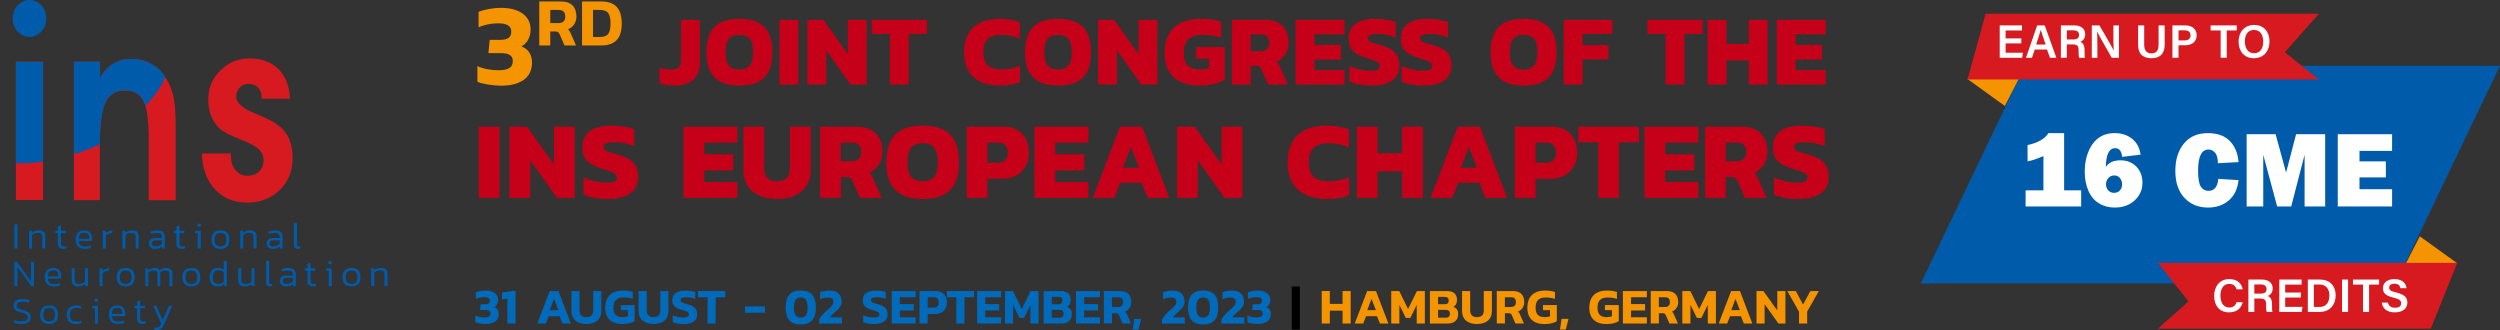 <?xml version="1.0" encoding="UTF-8"?>
<svg xmlns="http://www.w3.org/2000/svg" xmlns:xlink="http://www.w3.org/1999/xlink" id="a" width="639.772" height="84.5" viewBox="0 0 639.772 84.5">
  <rect x="0" y="0" width="639.772" height="84.5" fill="#333333" stroke="none"/>
  <defs>
    <style>.cls-1{fill:#fff;}.cls-2{fill:#d71920;}.cls-3{fill:#f49400;}.cls-4{fill:#c60018;}.cls-5{fill:#006abb;}.cls-6,.cls-7,.cls-8{fill:none;}.cls-7{clip-path:url(#clippath);}.cls-8{clip-path:url(#clippath-1);}.cls-9{fill:#005baa;}</style>
    <clipPath id="clippath">
      <rect class="cls-6" width="118.58" height="83.55"></rect>
    </clipPath>
    <clipPath id="clippath-1">
      <rect class="cls-6" width="118.58" height="83.55"></rect>
    </clipPath>
  </defs>
  <g class="cls-7">
    <path class="cls-9" d="m7.55,9.46c2.38,0,4.31-2.12,4.31-4.73S9.93,0,7.55,0,3.24,2.12,3.24,4.73s1.93,4.73,4.31,4.73"></path>
  </g>
  <rect class="cls-2" x="4.07" y="15.81" width="6.95" height="35.37"></rect>
  <g class="cls-8">
    <path class="cls-2" d="m18.92,15.8v35.42h6.64v-15.16c0-4.74.5-8.08,1.5-10.01,1-1.93,2.63-2.9,4.9-2.9s3.8.87,4.72,2.61c.92,1.74,1.38,5,1.38,9.79v15.68h6.9v-18.74c0-3.13-.15-5.52-.45-7.16s-.81-3.12-1.53-4.43c-1.05-1.93-2.37-3.38-3.95-4.35-1.58-.97-3.42-1.45-5.53-1.45-1.68,0-3.16.39-4.44,1.16s-2.43,1.96-3.45,3.57v-4.02h-6.69v-.01Z"></path>
    <path class="cls-9" d="m11.02,41.35V15.81h-6.95v25.93c3.74.21,6.95-.39,6.95-.39"></path>
    <path class="cls-9" d="m18.92,15.8v23.61c3-.72,6.64-2.5,6.64-2.5,0-4.74.5-8.94,1.49-10.88,1-1.93,2.63-2.9,4.9-2.9s3.8.87,4.72,2.61c.22.34.55,1.38.55,1.38,0,0,4.19-4.4,5.03-7.46-1.16-1.69-1.64-2.17-3.22-3.14-1.58-.97-3.42-1.45-5.53-1.45-1.68,0-3.16.39-4.44,1.16s-2.43,1.96-3.45,3.57v-4.02h-6.69v.02Z"></path>
    <path class="cls-2" d="m51.64,39.29c.15,3.87,1.27,6.93,3.38,9.18,2.1,2.25,4.85,3.38,8.22,3.38s6.14-1.07,8.34-3.22,3.3-4.85,3.3-8.1c0-2.55-.51-4.61-1.51-6.17-1.01-1.56-2.7-2.9-5.08-4-.79-.38-1.83-.84-3.12-1.37-3.14-1.3-4.72-2.71-4.72-4.24,0-.94.3-1.72.89-2.34.59-.63,1.35-.94,2.26-.94,1.04,0,1.86.32,2.47.97s.91,1.52.91,2.63v.19h7.24c-.15-3.25-1.14-5.78-2.96-7.59s-4.29-2.71-7.39-2.71c-2.93,0-5.43,1.02-7.49,3.08-2.06,2.05-3.09,4.54-3.09,7.48,0,1.51.24,2.88.73,4.11.49,1.23,1.2,2.31,2.14,3.22.87.81,2.49,1.68,4.84,2.61.68.28,1.2.49,1.56.64,1.98.85,3.28,1.63,3.92,2.33.64.7.96,1.6.96,2.71s-.38,2.05-1.15,2.77c-.76.72-1.75,1.08-2.96,1.08s-2.22-.48-3.03-1.43c-.81-.96-1.21-2.18-1.21-3.67v-.61h-7.43l-.02.01Z"></path>
  </g>
  <path class="cls-9" d="m3.68,57.41h.79v6.19h-.79v-6.19Z"></path>
  <path class="cls-9" d="m10.81,63.6v-2.95c0-.8-.26-1.07-1.16-1.07-.57,0-1.09.22-1.44.58v3.44h-.79v-4.56h.71l.05.52c.43-.36,1.01-.62,1.77-.62,1.15,0,1.65.52,1.65,1.67v2.98h-.79v.01Z"></path>
  <path class="cls-9" d="m14.81,59.04v-1.12l.79-.24v1.37h1.26l-.05.62h-1.21v2.62c0,.56.22.77.84.77.17,0,.34-.03.55-.1v.6c-.23.09-.5.13-.82.13-.89,0-1.36-.51-1.36-1.36v-2.66h-.69v-.62h.69v-.01Z"></path>
  <path class="cls-9" d="m21.95,63.06c.44,0,.91-.09,1.29-.24v.62c-.39.17-.9.26-1.44.26-1.62,0-2.43-.76-2.43-2.39,0-1.46.67-2.35,2.18-2.35,1.35,0,1.98.81,1.98,1.88v.86h-3.37c.08,1.04.55,1.38,1.8,1.38l-.01-.02Zm-1.8-1.94h2.67v-.38c0-.74-.37-1.16-1.26-1.16-1.09,0-1.41.51-1.41,1.54Z"></path>
  <path class="cls-9" d="m27.06,59.62c.45-.3,1.1-.56,1.69-.67v.62c-.55.12-1.29.38-1.67.64v3.39h-.79v-4.56h.71s.06.58.06.58Z"></path>
  <path class="cls-9" d="m34.72,63.6v-2.95c0-.8-.26-1.07-1.16-1.07-.57,0-1.09.22-1.44.58v3.44h-.79v-4.56h.71l.05.52c.43-.36,1.01-.62,1.77-.62,1.15,0,1.65.52,1.65,1.67v2.98h-.79v.01Z"></path>
  <path class="cls-9" d="m41.45,63.08c-.39.41-.93.62-1.77.62s-1.61-.45-1.61-1.37c0-.84.52-1.42,1.76-1.42h1.59v-.28c0-.74-.23-1.01-1.3-1.01-.55,0-1.08.1-1.52.25v-.65c.4-.15.98-.26,1.62-.26,1.29,0,1.94.49,1.94,1.67v2.98h-.66l-.06-.52.01-.01Zm-1.6-1.58c-.72,0-1,.27-1,.82s.39.73,1.03.73,1.18-.25,1.54-.66v-.88h-1.57v-.01Z"></path>
  <path class="cls-9" d="m45.14,59.04v-1.12l.79-.24v1.37h1.26l-.05.62h-1.21v2.62c0,.56.22.77.84.77.17,0,.34-.03.55-.1v.6c-.23.09-.5.13-.82.13-.89,0-1.36-.51-1.36-1.36v-2.66h-.69v-.62h.69v-.01Z"></path>
  <path class="cls-9" d="m51.38,63.6h-.79v-3.93h-.7l.08-.62h1.41v4.56-.01Zm-.87-5.62v-.72h.87v.72h-.87Z"></path>
  <path class="cls-9" d="m58.7,61.32c0,1.54-.68,2.37-2.28,2.37s-2.28-.84-2.28-2.37.7-2.37,2.28-2.37,2.28.85,2.28,2.37Zm-.79,0c0-1.17-.41-1.7-1.49-1.7s-1.49.53-1.49,1.7.4,1.7,1.49,1.7,1.49-.52,1.49-1.7Z"></path>
  <path class="cls-9" d="m64.86,63.6v-2.95c0-.8-.26-1.07-1.16-1.07-.57,0-1.09.22-1.44.58v3.44h-.79v-4.56h.71l.05.52c.43-.36,1.01-.62,1.77-.62,1.15,0,1.65.52,1.65,1.67v2.98h-.79v.01Z"></path>
  <path class="cls-9" d="m71.6,63.08c-.39.41-.93.62-1.77.62s-1.61-.45-1.61-1.37c0-.84.52-1.42,1.76-1.42h1.59v-.28c0-.74-.23-1.01-1.3-1.01-.55,0-1.08.1-1.52.25v-.65c.4-.15.98-.26,1.62-.26,1.29,0,1.94.49,1.94,1.67v2.98h-.66l-.06-.52.01-.01Zm-1.6-1.58c-.72,0-1,.27-1,.82s.39.73,1.03.73,1.18-.25,1.54-.66v-.88h-1.57v-.01Z"></path>
  <path class="cls-9" d="m76.01,57.12v5.41c0,.38.12.5.39.5.14,0,.29-.02.43-.06v.62c-.2.08-.4.1-.62.1-.62,0-.99-.29-.99-1.08v-5.5h.79v.01Z"></path>
  <path class="cls-9" d="m4.46,73.21h-.79v-6.19h.71l3.53,4.98v-4.98h.79v6.19h-.72l-3.52-4.97s0,4.97,0,4.97Z"></path>
  <path class="cls-9" d="m14.05,72.67c.44,0,.91-.09,1.29-.24v.62c-.39.17-.9.26-1.44.26-1.62,0-2.43-.76-2.43-2.39,0-1.46.67-2.35,2.18-2.35,1.35,0,1.98.81,1.98,1.88v.86h-3.37c.08,1.04.55,1.38,1.8,1.38l-.01-.02Zm-1.8-1.94h2.67v-.38c0-.74-.37-1.16-1.26-1.16-1.09,0-1.41.51-1.41,1.54Z"></path>
  <path class="cls-9" d="m19.13,68.65v2.91c0,.76.37,1.11,1.16,1.11.57,0,1.09-.22,1.44-.58v-3.44h.79v4.56h-.71l-.05-.52c-.43.36-1.06.62-1.77.62-1.09,0-1.65-.62-1.65-1.77v-2.88h.79v-.01Z"></path>
  <path class="cls-9" d="m26.25,69.23c.45-.3,1.1-.56,1.69-.67v.62c-.55.12-1.29.38-1.67.64v3.39h-.79v-4.56h.71s.06.58.06.58Z"></path>
  <path class="cls-9" d="m34.44,70.93c0,1.54-.68,2.37-2.28,2.37s-2.28-.84-2.28-2.37.7-2.37,2.28-2.37,2.28.85,2.28,2.37Zm-.79,0c0-1.17-.41-1.7-1.49-1.7s-1.49.53-1.49,1.7.4,1.7,1.49,1.7,1.49-.52,1.49-1.7Z"></path>
  <path class="cls-9" d="m43.35,73.21v-2.95c0-.81-.33-1.07-1.08-1.07-.5,0-.98.16-1.3.51.04.16.06.37.06.56v2.95h-.74v-2.93c0-.77-.2-1.09-.95-1.09-.51,0-1,.25-1.36.59v3.43h-.78v-4.56h.71l.05.52c.48-.38,1.03-.62,1.65-.62.68,0,1.03.23,1.21.62.43-.36.97-.62,1.76-.62,1.04,0,1.54.52,1.54,1.62v3.03h-.78l.01.01Z"></path>
  <path class="cls-9" d="m51.25,70.93c0,1.54-.68,2.37-2.28,2.37s-2.28-.84-2.28-2.37.7-2.37,2.28-2.37,2.28.85,2.28,2.37Zm-.79,0c0-1.17-.41-1.7-1.49-1.7s-1.49.53-1.49,1.7.4,1.7,1.49,1.7,1.49-.52,1.49-1.7Z"></path>
  <path class="cls-9" d="m55.78,68.55c.59,0,1.05.13,1.48.43v-2.26h.79v6.48h-.67l-.06-.48c-.42.39-.9.58-1.59.58-1.28,0-2.06-.65-2.06-2.31s.82-2.44,2.11-2.44Zm-1.32,2.44c0,1.19.4,1.67,1.47,1.67.53,0,.98-.17,1.33-.55v-2.48c-.32-.28-.76-.45-1.31-.45-1.02,0-1.49.57-1.49,1.81Z"></path>
  <path class="cls-9" d="m61.75,68.65v2.91c0,.76.37,1.11,1.16,1.11.57,0,1.09-.22,1.44-.58v-3.44h.79v4.56h-.71l-.05-.52c-.43.36-1.06.62-1.77.62-1.09,0-1.65-.62-1.65-1.77v-2.88h.79v-.01Z"></path>
  <path class="cls-9" d="m68.88,66.73v5.41c0,.38.12.5.39.5.14,0,.29-.02.43-.06v.62c-.2.08-.4.1-.62.1-.62,0-.99-.29-.99-1.08v-5.5h.79v.01Z"></path>
  <path class="cls-9" d="m74.98,72.69c-.39.41-.93.62-1.77.62s-1.61-.45-1.61-1.37c0-.84.52-1.42,1.76-1.42h1.59v-.28c0-.74-.23-1.01-1.3-1.01-.55,0-1.08.1-1.52.25v-.65c.4-.15.98-.26,1.62-.26,1.29,0,1.94.49,1.94,1.67v2.98h-.66l-.06-.52.01-.01Zm-1.6-1.58c-.72,0-1,.27-1,.82s.39.73,1.03.73,1.18-.25,1.54-.66v-.88h-1.57v-.01Z"></path>
  <path class="cls-9" d="m78.68,68.65v-1.12l.79-.24v1.37h1.26l-.05.62h-1.21v2.62c0,.56.22.77.84.77.17,0,.34-.03.55-.1v.6c-.23.09-.5.13-.82.13-.89,0-1.36-.51-1.36-1.36v-2.66h-.69v-.62h.69v-.01Z"></path>
  <path class="cls-9" d="m84.91,73.21h-.79v-3.93h-.7l.08-.62h1.41v4.56-.01Zm-.87-5.62v-.72h.87v.72h-.87Z"></path>
  <path class="cls-9" d="m92.24,70.93c0,1.54-.68,2.37-2.28,2.37s-2.28-.84-2.28-2.37.7-2.37,2.28-2.37,2.28.85,2.28,2.37Zm-.79,0c0-1.17-.41-1.7-1.49-1.7s-1.49.53-1.49,1.7.4,1.7,1.49,1.7,1.49-.52,1.49-1.7Z"></path>
  <path class="cls-9" d="m98.39,73.21v-2.95c0-.8-.26-1.07-1.16-1.07-.57,0-1.09.22-1.44.58v3.44h-.79v-4.56h.71l.05.52c.43-.36,1.01-.62,1.77-.62,1.15,0,1.65.52,1.65,1.67v2.98h-.79v.01Z"></path>
  <path class="cls-9" d="m5.49,82.91c-.77,0-1.39-.1-1.86-.29v-.7c.54.2,1.15.32,1.8.32,1.1,0,1.65-.25,1.65-1.04,0-.72-.46-.94-1.75-1.25-1.36-.34-1.85-.82-1.85-1.72,0-1.05.75-1.7,2.3-1.7.71,0,1.37.12,1.71.24v.69c-.46-.16-1.01-.26-1.59-.26-1.05,0-1.63.28-1.63,1.03,0,.63.38.84,1.64,1.14,1.51.37,1.95.94,1.95,1.83,0,1.1-.8,1.71-2.37,1.71Z"></path>
  <path class="cls-9" d="m14.85,80.53c0,1.54-.68,2.37-2.28,2.37s-2.28-.84-2.28-2.37.7-2.37,2.28-2.37,2.28.85,2.28,2.37Zm-.79,0c0-1.17-.41-1.7-1.49-1.7s-1.49.53-1.49,1.7.4,1.7,1.49,1.7,1.49-.52,1.49-1.7Z"></path>
  <path class="cls-9" d="m19.43,82.91c-1.59,0-2.35-.86-2.35-2.37,0-1.6.94-2.37,2.41-2.37.61,0,.95.09,1.33.26v.62c-.34-.16-.72-.25-1.18-.25-1.13,0-1.77.49-1.77,1.74s.49,1.74,1.74,1.74c.42,0,.86-.09,1.22-.25v.63c-.39.16-.85.25-1.4.25Z"></path>
  <path class="cls-9" d="m25.09,82.81h-.79v-3.93h-.7l.08-.62h1.41v4.56-.01Zm-.87-5.62v-.72h.87v.72h-.87Z"></path>
  <path class="cls-9" d="m30.44,82.27c.44,0,.91-.09,1.29-.24v.62c-.39.17-.9.26-1.44.26-1.62,0-2.43-.76-2.43-2.39,0-1.46.67-2.35,2.18-2.35,1.35,0,1.98.81,1.98,1.88v.86h-3.37c.08,1.04.55,1.38,1.8,1.38l-.01-.02Zm-1.8-1.94h2.67v-.38c0-.74-.37-1.16-1.26-1.16-1.09,0-1.41.51-1.41,1.54Z"></path>
  <path class="cls-9" d="m35.09,78.26v-1.12l.79-.24v1.37h1.26l-.05.62h-1.21v2.62c0,.56.22.77.84.77.17,0,.34-.03.55-.1v.6c-.23.09-.5.13-.82.13-.89,0-1.36-.51-1.36-1.36v-2.66h-.69v-.62h.69v-.01Z"></path>
  <path class="cls-9" d="m40.03,78.26l1.59,3.67,1.63-3.67h.81l-1.91,4.35c-.48,1.11-.91,1.89-1.88,1.89-.31,0-.56-.04-.79-.12v-.63c.21.08.39.1.59.1.64,0,.82-.33,1.16-1.08l-2.01-4.51h.82-.01Z"></path>
  <path class="cls-5" d="m121.64,82.5v-1.73c.71.32,1.56.45,2.27.45,1.08,0,1.63-.25,1.63-1.02,0-.61-.46-.87-1.33-.87h-1.36l.14-1.46h1.12c.88,0,1.25-.27,1.25-.9s-.45-.92-1.5-.92c-.75,0-1.55.18-2.1.44v-1.7c.59-.25,1.57-.44,2.49-.44,2.1,0,3.24.99,3.24,2.36,0,.8-.34,1.54-1.02,1.88.79.28,1.17.92,1.17,1.79,0,1.74-1.41,2.53-3.42,2.53-.74,0-1.97-.17-2.59-.43l.01.02Z"></path>
  <path class="cls-5" d="m129.84,76.39l-1.37.22v-1.74l3.45-.52v8.44h-2.08v-6.4Z"></path>
  <path class="cls-5" d="m140.67,74.48h2.25l3.18,8.31h-2.17l-.75-1.88h-2.78l-.74,1.88h-2.17l3.18-8.31h0Zm2.22,4.89l-1.11-2.89-1.1,2.89h2.21Z"></path>
  <path class="cls-5" d="m146.24,79.63v-5.15h2.08v4.96c0,1.16.62,1.72,1.74,1.72s1.74-.55,1.74-1.72v-4.96h2.08v5.15c0,2.14-1.51,3.29-3.82,3.29s-3.82-1.15-3.82-3.29Z"></path>
  <path class="cls-5" d="m154.87,78.76c0-2.78,1.55-4.4,4.53-4.4,1.02,0,1.81.12,2.54.36v1.78c-.74-.27-1.55-.36-2.39-.36-1.79,0-2.57.83-2.57,2.62,0,1.64.77,2.4,2.3,2.4.5,0,.99-.08,1.39-.21v-1.58h-1.79v-1.3h3.54v4.12c-.59.39-1.61.74-3.15.74-2.88,0-4.4-1.52-4.4-4.17Z"></path>
  <path class="cls-5" d="m163.42,79.63v-5.15h2.08v4.96c0,1.16.62,1.72,1.74,1.72s1.74-.55,1.74-1.72v-4.96h2.08v5.15c0,2.14-1.51,3.29-3.82,3.29s-3.82-1.15-3.82-3.29Z"></path>
  <path class="cls-5" d="m172.18,82.45v-1.77c.76.34,1.74.56,2.57.56,1.03,0,1.54-.12,1.54-.76s-.5-.8-1.94-1.21c-1.7-.5-2.3-1.14-2.3-2.45,0-1.59,1.15-2.45,3.37-2.45.96,0,1.95.17,2.52.36v1.78c-.75-.3-1.51-.43-2.21-.43-.93,0-1.56.1-1.56.72,0,.54.4.68,1.73,1.03,2.04.55,2.52,1.41,2.52,2.65,0,1.47-1.12,2.45-3.46,2.45-1.1,0-2.09-.17-2.78-.48h0Z"></path>
  <path class="cls-5" d="m181.07,76.08h-2.44v-1.6h6.96v1.6h-2.44v6.71h-2.08v-6.71Z"></path>
  <path class="cls-5" d="m190.65,78.41h5.1v1.61h-5.1v-1.61Z"></path>
  <path class="cls-5" d="m201.06,78.69c0-2.76,1.06-4.34,3.86-4.34s3.87,1.58,3.87,4.34-1.07,4.34-3.87,4.34-3.86-1.56-3.86-4.34Zm5.6,0c0-1.67-.44-2.56-1.74-2.56s-1.74.89-1.74,2.56.44,2.56,1.74,2.56,1.74-.89,1.74-2.56Z"></path>
  <path class="cls-5" d="m209.59,81.83c.46-.96,1.23-1.67,2.09-2.44,1.19-1.07,1.59-1.36,1.59-2.19,0-.7-.44-1.06-1.37-1.06-.71,0-1.41.18-2.03.43v-1.79c.67-.25,1.64-.41,2.53-.41,1.94,0,2.98,1.03,2.98,2.8,0,.99-.46,1.64-1.39,2.45-.68.59-1.24,1.05-1.61,1.59h3.09v1.6h-5.87v-.97l-.01-.01Z"></path>
  <path class="cls-5" d="m220.91,82.45v-1.77c.76.34,1.74.56,2.57.56,1.03,0,1.54-.12,1.54-.76s-.5-.8-1.94-1.21c-1.7-.5-2.3-1.14-2.3-2.45,0-1.59,1.15-2.45,3.37-2.45.96,0,1.95.17,2.52.36v1.78c-.75-.3-1.51-.43-2.21-.43-.93,0-1.56.1-1.56.72,0,.54.4.68,1.73,1.03,2.04.55,2.52,1.41,2.52,2.65,0,1.47-1.12,2.45-3.46,2.45-1.1,0-2.09-.17-2.78-.48h0Z"></path>
  <path class="cls-5" d="m228.2,74.48h6.13v1.6h-4.05v1.74h3.58v1.63h-3.58v1.74h4.05v1.6h-6.13s0-8.31,0-8.31Z"></path>
  <path class="cls-5" d="m235.32,74.48h4.09c1.99,0,2.92,1.29,2.92,2.97s-1.15,2.91-2.97,2.91h-1.96v2.44h-2.08v-8.32Zm3.58,4.27c.88,0,1.32-.53,1.32-1.32,0-.85-.4-1.36-1.25-1.36h-1.56v2.67h1.5l-.01.01Z"></path>
  <path class="cls-5" d="m244.74,76.08h-2.44v-1.6h6.96v1.6h-2.44v6.71h-2.08v-6.71Z"></path>
  <path class="cls-5" d="m250.06,74.48h6.13v1.6h-4.05v1.74h3.58v1.63h-3.58v1.74h4.05v1.6h-6.13v-8.31h0Z"></path>
  <path class="cls-5" d="m257.18,74.48h2.05l2.26,4.61,2.25-4.61h2.04v8.31h-2.08v-4.78l-1.64,3.36h-1.15l-1.65-3.36v4.78h-2.08v-8.31h0Z"></path>
  <path class="cls-5" d="m267.09,74.48h4.39c1.67,0,2.53.83,2.53,2.27,0,.88-.36,1.47-.92,1.79.75.27,1.21.75,1.21,1.81,0,1.59-.97,2.44-2.7,2.44h-4.52v-8.31h.01Zm3.77,3.38c.72,0,1.03-.33,1.03-.93,0-.63-.28-.96-1.14-.96h-1.59v1.88h1.69l.01.01Zm.21,3.45c.76,0,1.12-.27,1.12-1.06,0-.63-.32-.96-1.2-.96h-1.82v2.01h1.9v.01Z"></path>
  <path class="cls-5" d="m275.36,74.48h6.13v1.6h-4.05v1.74h3.58v1.63h-3.58v1.74h4.05v1.6h-6.13s0-8.31,0-8.31Z"></path>
  <path class="cls-5" d="m282.49,74.48h4.16c1.96,0,2.87,1.12,2.87,2.85,0,1.12-.61,2-1.59,2.41.23.19.35.39.53.8l.98,2.25h-2.17l-.93-2.12c-.15-.36-.36-.52-.81-.52h-.96v2.63h-2.08v-8.31.01Zm3.61,4.08c.81,0,1.29-.4,1.29-1.23s-.4-1.25-1.2-1.25h-1.63v2.48h1.54Z"></path>
  <path class="cls-5" d="m290.27,81.6h1.77l-.7,2.75h-1.48l.41-2.75h0Z"></path>
  <path class="cls-5" d="m297.35,81.83c.46-.96,1.23-1.67,2.09-2.44,1.19-1.07,1.59-1.36,1.59-2.19,0-.7-.44-1.06-1.37-1.06-.71,0-1.41.18-2.03.43v-1.79c.67-.25,1.64-.41,2.53-.41,1.94,0,2.98,1.03,2.98,2.8,0,.99-.46,1.64-1.39,2.45-.68.59-1.24,1.05-1.61,1.59h3.08v1.6h-5.87v-.98Z"></path>
  <path class="cls-5" d="m304.03,78.69c0-2.76,1.06-4.34,3.86-4.34s3.87,1.58,3.87,4.34-1.07,4.34-3.87,4.34-3.86-1.56-3.86-4.34Zm5.6,0c0-1.67-.44-2.56-1.74-2.56s-1.74.89-1.74,2.56.44,2.56,1.74,2.56,1.74-.89,1.74-2.56Z"></path>
  <path class="cls-5" d="m312.56,81.83c.46-.96,1.23-1.67,2.09-2.44,1.19-1.07,1.59-1.36,1.59-2.19,0-.7-.44-1.06-1.37-1.06-.71,0-1.41.18-2.03.43v-1.79c.67-.25,1.64-.41,2.53-.41,1.94,0,2.98,1.03,2.98,2.8,0,.99-.46,1.64-1.39,2.45-.68.59-1.24,1.05-1.61,1.59h3.08v1.6h-5.87v-.98Z"></path>
  <path class="cls-5" d="m319.23,82.5v-1.73c.71.32,1.56.45,2.27.45,1.08,0,1.63-.25,1.63-1.02,0-.61-.46-.87-1.33-.87h-1.36l.14-1.46h1.12c.88,0,1.25-.27,1.25-.9s-.45-.92-1.5-.92c-.75,0-1.55.18-2.1.44v-1.7c.59-.25,1.58-.44,2.49-.44,2.1,0,3.24.99,3.24,2.36,0,.8-.34,1.54-1.02,1.88.79.28,1.17.92,1.17,1.79,0,1.74-1.41,2.53-3.42,2.53-.74,0-1.98-.17-2.59-.43l.01.02Z"></path>
  <path d="m330.57,73.31h2.08v11.04h-2.08v-11.04Z"></path>
  <path class="cls-3" d="m338.24,74.48h2.08v3.29h3.25v-3.29h2.08v8.31h-2.08v-3.29h-3.25v3.29h-2.08v-8.31Z"></path>
  <path class="cls-3" d="m349.88,74.48h2.25l3.17,8.31h-2.17l-.75-1.88h-2.78l-.74,1.88h-2.17l3.18-8.31h.01Zm2.22,4.89l-1.11-2.89-1.1,2.89h2.21Z"></path>
  <path class="cls-3" d="m356.03,74.48h2.05l2.26,4.61,2.25-4.61h2.04v8.31h-2.08v-4.78l-1.64,3.36h-1.15l-1.65-3.36v4.78h-2.08v-8.31h0Z"></path>
  <path class="cls-3" d="m365.94,74.48h4.39c1.67,0,2.53.83,2.53,2.27,0,.88-.36,1.47-.92,1.79.75.27,1.21.75,1.21,1.81,0,1.59-.97,2.44-2.7,2.44h-4.52v-8.31h.01Zm3.77,3.38c.72,0,1.03-.33,1.03-.93,0-.63-.28-.96-1.14-.96h-1.59v1.88h1.69l.01.01Zm.21,3.45c.76,0,1.12-.27,1.12-1.06,0-.63-.32-.96-1.2-.96h-1.82v2.01h1.9v.01Z"></path>
  <path class="cls-3" d="m374.15,79.63v-5.15h2.08v4.96c0,1.16.62,1.72,1.74,1.72s1.74-.55,1.74-1.72v-4.96h2.08v5.15c0,2.14-1.51,3.29-3.82,3.29s-3.82-1.15-3.82-3.29h0Z"></path>
  <path class="cls-3" d="m383.04,74.48h4.16c1.96,0,2.87,1.12,2.87,2.85,0,1.12-.61,2-1.59,2.41.23.19.35.39.53.8l.98,2.25h-2.17l-.93-2.12c-.15-.36-.36-.52-.81-.52h-.96v2.63h-2.08v-8.31.01Zm3.61,4.08c.81,0,1.29-.4,1.29-1.23s-.4-1.25-1.2-1.25h-1.63v2.48h1.54Z"></path>
  <path class="cls-3" d="m390.86,78.76c0-2.78,1.55-4.4,4.53-4.4,1.02,0,1.81.12,2.54.36v1.78c-.74-.27-1.55-.36-2.39-.36-1.79,0-2.57.83-2.57,2.62,0,1.64.77,2.4,2.3,2.4.5,0,.99-.08,1.39-.21v-1.58h-1.79v-1.3h3.54v4.12c-.59.39-1.61.74-3.15.74-2.88,0-4.4-1.52-4.4-4.17Z"></path>
  <path class="cls-3" d="m399.62,81.6h1.77l-.7,2.75h-1.48l.41-2.75h0Z"></path>
  <path class="cls-3" d="m406.71,78.76c0-2.78,1.55-4.4,4.53-4.4,1.02,0,1.81.12,2.54.36v1.78c-.74-.27-1.55-.36-2.39-.36-1.79,0-2.57.83-2.57,2.62,0,1.64.77,2.4,2.3,2.4.5,0,.99-.08,1.39-.21v-1.58h-1.79v-1.3h3.54v4.12c-.59.39-1.61.74-3.15.74-2.88,0-4.4-1.52-4.4-4.17Z"></path>
  <path class="cls-3" d="m415.32,74.48h6.13v1.6h-4.05v1.74h3.58v1.63h-3.58v1.74h4.05v1.6h-6.13s0-8.31,0-8.31Z"></path>
  <path class="cls-3" d="m422.44,74.48h4.16c1.96,0,2.87,1.12,2.87,2.85,0,1.12-.61,2-1.59,2.41.23.19.35.39.53.8l.98,2.25h-2.17l-.93-2.12c-.15-.36-.36-.52-.81-.52h-.96v2.63h-2.08v-8.31.01Zm3.61,4.08c.81,0,1.29-.4,1.29-1.23s-.4-1.25-1.2-1.25h-1.63v2.48h1.54Z"></path>
  <path class="cls-3" d="m430.52,74.48h2.05l2.26,4.61,2.25-4.61h2.04v8.31h-2.08v-4.78l-1.64,3.36h-1.15l-1.65-3.36v4.78h-2.08v-8.31h0Z"></path>
  <path class="cls-3" d="m443.02,74.48h2.25l3.17,8.31h-2.17l-.75-1.88h-2.78l-.74,1.88h-2.17l3.18-8.31h.01Zm2.22,4.89l-1.11-2.89-1.1,2.89h2.21Z"></path>
  <path class="cls-3" d="m449.5,74.48h1.78l3.54,4.97v-4.97h2.09v8.31h-1.79l-3.54-4.96v4.96h-2.08v-8.31Z"></path>
  <path class="cls-3" d="m460.37,79.74l-2.98-5.25h2.17l1.86,3.45,1.86-3.45h2.17l-2.98,5.25v3.06h-2.09v-3.06h-.01Z"></path>
  <path class="cls-3" d="m122.17,20.94v-4.02c1.65.75,3.63,1.05,5.28,1.05,2.52,0,3.78-.57,3.78-2.37,0-1.41-1.08-2.01-3.09-2.01h-3.15l.33-3.39h2.61c2.04,0,2.91-.63,2.91-2.1s-1.05-2.13-3.48-2.13c-1.74,0-3.6.42-4.89,1.02v-3.96c1.38-.57,3.66-1.02,5.79-1.02,4.89,0,7.53,2.31,7.53,5.49,0,1.86-.78,3.57-2.37,4.38,1.83.66,2.73,2.13,2.73,4.17,0,4.05-3.27,5.88-7.95,5.88-1.71,0-4.59-.39-6.03-.99h0Z"></path>
  <path class="cls-3" d="m138,.38h5.63c2.66,0,3.88,1.52,3.88,3.86,0,1.52-.82,2.71-2.15,3.27.31.26.47.52.72,1.08l1.33,3.04h-2.94l-1.26-2.87c-.21-.49-.49-.7-1.1-.7h-1.29v3.57h-2.82V.37v.01Zm4.9,5.53c1.1,0,1.75-.54,1.75-1.66s-.54-1.7-1.63-1.7h-2.2v3.36h2.08Z"></path>
  <path class="cls-3" d="m148.95.38h4.88c3.41,0,5.28,1.59,5.28,5.7,0,3.86-1.82,5.56-5.28,5.56h-4.88V.38Zm4.49,9.09c1.82,0,2.8-.61,2.8-3.39s-.84-3.53-2.8-3.53h-1.68v6.92h1.68Z"></path>
  <path class="cls-4" d="m168.78,21.3v-4.01c.82.33,1.9.51,2.93.51,1.85,0,2.57-.69,2.57-2.44V5.08h4.83v11.05c0,3.6-2.24,5.76-6.4,5.76-1.44,0-2.75-.18-3.93-.59h0Z"></path>
  <path class="cls-4" d="m180.77,13.41c0-6.17,2.98-8.58,8.45-8.58s8.45,2.42,8.45,8.58-3.01,8.48-8.45,8.48-8.45-2.52-8.45-8.48Zm11.97,0c0-3.26-1.05-4.47-3.52-4.47s-3.52,1.21-3.52,4.47c0,3.06,1.05,4.37,3.52,4.37s3.52-1.31,3.52-4.37Z"></path>
  <path class="cls-4" d="m199.48,5.09h4.83v16.55h-4.83V5.09Z"></path>
  <path class="cls-4" d="m206.62,5.09h4.11l6.24,8.76V5.09h4.83v16.55h-4.14l-6.22-8.74v8.74h-4.83V5.09h.01Z"></path>
  <path class="cls-4" d="m227.74,8.68h-4.65v-3.6h14.13v3.6h-4.65v12.95h-4.83v-12.95h0Z"></path>
  <path class="cls-4" d="m246.72,13.44c0-5.55,3.08-8.61,9.2-8.61,2.06,0,3.57.33,5.06.87v4.21c-1.52-.67-3.03-.98-4.73-.98-3.11,0-4.6,1.34-4.6,4.5s1.64,4.34,4.65,4.34c1.64,0,3.19-.28,4.73-.95v4.24c-1.49.51-3.03.82-5.09.82-6.01,0-9.23-3.06-9.23-8.45l.01.01Z"></path>
  <path class="cls-4" d="m262.31,13.41c0-6.17,2.98-8.58,8.45-8.58s8.45,2.42,8.45,8.58-3.01,8.48-8.45,8.48-8.45-2.52-8.45-8.48Zm11.97,0c0-3.26-1.05-4.47-3.52-4.47s-3.52,1.21-3.52,4.47c0,3.06,1.05,4.37,3.52,4.37s3.52-1.31,3.52-4.37Z"></path>
  <path class="cls-4" d="m281.02,5.09h4.11l6.24,8.76V5.09h4.83v16.55h-4.14l-6.22-8.74v8.74h-4.83V5.09h.01Z"></path>
  <path class="cls-4" d="m298,13.51c0-5.55,3.24-8.69,9.38-8.69,2.06,0,3.65.23,5.14.72v4.14c-1.52-.56-3.13-.75-4.8-.75-3.19,0-4.78,1.36-4.78,4.57,0,3.01,1.39,4.27,4.11,4.27.87,0,1.67-.13,2.36-.33v-2.42h-3.29v-2.98h7.32v8.33c-1.26.8-3.34,1.52-6.4,1.52-5.88,0-9.04-2.98-9.04-8.38Z"></path>
  <path class="cls-4" d="m315.24,5.09h8.61c4.03,0,5.91,2.42,5.91,5.88,0,2.24-1.21,3.98-3.06,4.88.39.31.62.69.95,1.44l1.9,4.34h-5.04l-1.75-3.98c-.28-.62-.62-.85-1.34-.85h-1.36v4.83h-4.83V5.09h.01Zm7.38,8.02c1.41,0,2.21-.75,2.21-2.13s-.67-2.18-2.06-2.18h-2.7v4.32h2.54l.01-.01Z"></path>
  <path class="cls-4" d="m331.55,5.09h12.54v3.7h-7.71v2.7h6.76v3.75h-6.76v2.7h7.71v3.7h-12.54V5.09Z"></path>
  <path class="cls-4" d="m345.34,20.86v-3.98c1.54.72,3.57,1.21,5.22,1.21s2.6-.18,2.6-1.21-1.08-1.28-3.57-2.06c-3.34-1.08-4.47-2.31-4.47-5.01,0-3.26,2.34-4.98,6.89-4.98,1.82,0,3.96.36,5.16.75v4.01c-1.62-.64-3.11-.9-4.39-.9-1.52,0-2.72.1-2.72,1.1,0,.87.77,1.08,3.11,1.7,4.06,1.1,4.93,2.83,4.93,5.4,0,3.01-2.31,5.01-7.04,5.01-2.24,0-4.32-.36-5.7-1.03l-.02-.01Z"></path>
  <path class="cls-4" d="m358.7,20.86v-3.98c1.54.72,3.57,1.21,5.22,1.21s2.6-.18,2.6-1.21-1.08-1.28-3.57-2.06c-3.34-1.08-4.47-2.31-4.47-5.01,0-3.26,2.34-4.98,6.89-4.98,1.82,0,3.96.36,5.16.75v4.01c-1.62-.64-3.11-.9-4.39-.9-1.52,0-2.72.1-2.72,1.1,0,.87.77,1.08,3.11,1.7,4.06,1.1,4.93,2.83,4.93,5.4,0,3.01-2.31,5.01-7.04,5.01-2.24,0-4.32-.36-5.7-1.03l-.02-.01Z"></path>
  <path class="cls-4" d="m381.46,13.41c0-6.17,2.98-8.58,8.45-8.58s8.45,2.42,8.45,8.58-3.01,8.48-8.45,8.48-8.45-2.52-8.45-8.48Zm11.97,0c0-3.26-1.05-4.47-3.52-4.47s-3.52,1.21-3.52,4.47c0,3.06,1.05,4.37,3.52,4.37s3.52-1.31,3.52-4.37Z"></path>
  <path class="cls-4" d="m400.17,5.09h12.44v3.6h-7.61v2.85h6.63v3.65h-6.63v6.45h-4.83V5.09h0Z"></path>
  <path class="cls-4" d="m426.24,8.68h-4.65v-3.6h14.13v3.6h-4.65v12.95h-4.83v-12.95h0Z"></path>
  <path class="cls-4" d="m437,5.09h4.83v6.17h5.7v-6.17h4.83v16.55h-4.83v-6.17h-5.7v6.17h-4.83V5.09Z"></path>
  <path class="cls-4" d="m454.68,5.09h12.54v3.7h-7.71v2.7h6.76v3.75h-6.76v2.7h7.71v3.7h-12.54V5.09Z"></path>
  <path class="cls-4" d="m122.51,32.43h5.31v18.2h-5.31v-18.2Z"></path>
  <path class="cls-4" d="m130.37,32.43h4.52l6.87,9.64v-9.64h5.31v18.2h-4.55l-6.84-9.61v9.61h-5.31v-18.2Z"></path>
  <path class="cls-4" d="m149.3,49.79v-4.38c1.7.79,3.93,1.33,5.74,1.33s2.85-.2,2.85-1.33-1.19-1.41-3.93-2.26c-3.67-1.19-4.92-2.54-4.92-5.51,0-3.59,2.57-5.48,7.57-5.48,2.01,0,4.35.4,5.68.82v4.41c-1.78-.71-3.42-.99-4.83-.99-1.67,0-3,.11-3,1.22,0,.96.85,1.19,3.42,1.86,4.46,1.22,5.43,3.11,5.43,5.93,0,3.31-2.54,5.51-7.74,5.51-2.46,0-4.75-.4-6.27-1.13Z"></path>
  <path class="cls-4" d="m174.91,32.43h13.79v4.07h-8.48v2.97h7.43v4.13h-7.43v2.97h8.48v4.07h-13.79v-18.21Z"></path>
  <path class="cls-4" d="m190.25,43.63v-11.19h5.31v10.63c0,2.26,1.16,3.33,3.31,3.33s3.28-1.07,3.28-3.33v-10.63h5.31v11.19c0,4.75-3.53,7.29-8.59,7.29s-8.62-2.54-8.62-7.29Z"></path>
  <path class="cls-4" d="m209.86,32.43h9.47c4.44,0,6.5,2.66,6.5,6.47,0,2.46-1.33,4.38-3.36,5.37.42.34.68.76,1.05,1.58l2.09,4.78h-5.54l-1.92-4.38c-.31-.68-.68-.93-1.47-.93h-1.5v5.31h-5.31v-18.2h-.01Zm8.11,8.82c1.55,0,2.43-.82,2.43-2.35s-.73-2.4-2.26-2.4h-2.97v4.75h2.8Z"></path>
  <path class="cls-4" d="m226.82,41.59c0-6.78,3.28-9.44,9.3-9.44s9.3,2.66,9.3,9.44-3.31,9.33-9.3,9.33-9.3-2.77-9.3-9.33Zm13.17,0c0-3.59-1.16-4.92-3.87-4.92s-3.87,1.33-3.87,4.92c0,3.36,1.16,4.8,3.87,4.8s3.87-1.44,3.87-4.8Z"></path>
  <path class="cls-4" d="m247.39,32.43h9.38c4.47,0,6.56,2.97,6.56,6.7s-2.6,6.61-6.67,6.61h-3.96v4.89h-5.31v-18.2Zm8.05,9.24c1.64,0,2.46-1.05,2.46-2.54,0-1.61-.73-2.63-2.32-2.63h-2.88v5.17h2.74Z"></path>
  <path class="cls-4" d="m264.74,32.43h13.79v4.07h-8.48v2.97h7.43v4.13h-7.43v2.97h8.48v4.07h-13.79v-18.21Z"></path>
  <path class="cls-4" d="m286.64,32.43h5.62l6.98,18.2h-5.54l-1.53-3.87h-5.48l-1.5,3.87h-5.54l6.98-18.2h.01Zm4.83,10.51l-2.03-5.34-2.04,5.34h4.07Z"></path>
  <path class="cls-4" d="m301.22,32.43h4.52l6.87,9.64v-9.64h5.31v18.2h-4.55l-6.84-9.61v9.61h-5.31v-18.2Z"></path>
  <path class="cls-4" d="m329.51,41.62c0-6.1,3.39-9.47,10.12-9.47,2.26,0,3.93.37,5.57.96v4.63c-1.67-.73-3.33-1.07-5.2-1.07-3.42,0-5.06,1.47-5.06,4.95s1.81,4.78,5.12,4.78c1.81,0,3.5-.31,5.2-1.05v4.66c-1.64.57-3.33.9-5.6.9-6.61,0-10.15-3.36-10.15-9.3v.01Z"></path>
  <path class="cls-4" d="m347.23,32.43h5.31v6.78h6.27v-6.78h5.31v18.2h-5.31v-6.78h-6.27v6.78h-5.31v-18.2Z"></path>
  <path class="cls-4" d="m373.09,32.43h5.62l6.98,18.2h-5.54l-1.53-3.87h-5.48l-1.5,3.87h-5.54l6.98-18.2h.01Zm4.83,10.51l-2.03-5.34-2.04,5.34h4.07Z"></path>
  <path class="cls-4" d="m387.67,32.43h9.38c4.47,0,6.56,2.97,6.56,6.7s-2.6,6.61-6.67,6.61h-3.96v4.89h-5.31v-18.2Zm8.05,9.24c1.64,0,2.46-1.05,2.46-2.54,0-1.61-.73-2.63-2.32-2.63h-2.88v5.17h2.74Z"></path>
  <path class="cls-4" d="m409,36.39h-5.11v-3.96h15.54v3.96h-5.11v14.24h-5.31v-14.24h-.01Z"></path>
  <path class="cls-4" d="m420.84,32.43h13.79v4.07h-8.48v2.97h7.43v4.13h-7.43v2.97h8.48v4.07h-13.79v-18.21Z"></path>
  <path class="cls-4" d="m436.33,32.43h9.47c4.44,0,6.5,2.66,6.5,6.47,0,2.46-1.33,4.38-3.36,5.37.42.34.68.76,1.05,1.58l2.09,4.78h-5.54l-1.92-4.38c-.31-.68-.68-.93-1.47-.93h-1.5v5.31h-5.31v-18.2h-.01Zm8.11,8.82c1.55,0,2.43-.82,2.43-2.35s-.74-2.4-2.26-2.4h-2.97v4.75h2.8Z"></path>
  <path class="cls-4" d="m453.96,49.79v-4.38c1.7.79,3.93,1.33,5.74,1.33s2.85-.2,2.85-1.33-1.19-1.41-3.93-2.26c-3.67-1.19-4.92-2.54-4.92-5.51,0-3.59,2.57-5.48,7.57-5.48,2.01,0,4.35.4,5.68.82v4.41c-1.78-.71-3.42-.99-4.83-.99-1.67,0-3,.11-3,1.22,0,.96.85,1.19,3.42,1.86,4.46,1.22,5.43,3.11,5.43,5.93,0,3.31-2.54,5.51-7.74,5.51-2.46,0-4.75-.4-6.27-1.13h0Z"></path>
  <polygon class="cls-9" points="613.087 72.52 491.552 72.52 518.237 16.83 639.772 16.83 613.087 72.52"></polygon>
  <polygon class="cls-3" points="503.461 20.203 513.068 27.123 519.581 14.423 503.461 20.203"></polygon>
  <polygon class="cls-2" points="508.145 3.509 593.422 3.509 584.72 13.37 593.422 20.332 503.504 20.332 508.145 3.509"></polygon>
  <polygon class="cls-3" points="628.851 67.387 619.245 60.467 612.732 73.167 628.851 67.387"></polygon>
  <polygon class="cls-2" points="628.83 67.278 552.234 67.278 560.05 77.14 552.234 84.101 622.056 84.101 628.83 67.278"></polygon>
  <path class="cls-1" d="m528.226,48.715h4.359v4.116h-14.217v-4.116h4.564v-8.787c-1.733.768-3.087,1.219-4.062,1.354v-4.157c2.627-.568,4.409-1.588,5.349-3.06h4.008v14.65Z"></path>
  <path class="cls-1" d="m547.804,39.575l-4.726.569c-.144-1.48-.747-2.221-1.807-2.221-1.53,0-2.318,1.603-2.363,4.807.723-1.137,1.966-1.706,3.728-1.706,1.673,0,3.03.537,4.075,1.611,1.044,1.074,1.565,2.455,1.565,4.144,0,1.769-.661,3.268-1.983,4.495s-3.026,1.841-5.111,1.841c-1.525,0-2.884-.367-4.075-1.103-1.191-.735-2.09-1.821-2.694-3.256-.605-1.435-.907-3.006-.907-4.712,0-2.906.663-5.296,1.99-7.169,1.327-1.873,3.218-2.81,5.673-2.81,1.742,0,3.221.477,4.435,1.429s1.947,2.313,2.2,4.082Zm-6.79,9.776c.625,0,1.123-.212,1.494-.637.371-.424.557-.943.557-1.557,0-.605-.183-1.133-.55-1.584s-.849-.677-1.446-.677c-.616,0-1.123.223-1.522.669-.399.447-.598.982-.598,1.605,0,.605.19,1.119.57,1.543.38.425.878.637,1.494.637Z"></path>
  <path class="cls-1" d="m567.68,45.777l5.186.31c-.243,2.267-1.081,4.004-2.512,5.213-1.431,1.21-3.188,1.815-5.273,1.815-2.51,0-4.535-.83-6.079-2.491-1.544-1.66-2.315-3.953-2.315-6.878,0-2.897.731-5.235,2.193-7.014,1.463-1.778,3.502-2.667,6.12-2.667,2.446,0,4.326.677,5.64,2.031,1.312,1.354,2.056,3.15,2.227,5.389l-5.294.284c0-1.236-.236-2.13-.711-2.681-.474-.55-1.031-.826-1.672-.826-1.787,0-2.681,1.796-2.681,5.389,0,2.013.232,3.38.697,4.103.465.722,1.117,1.083,1.956,1.083,1.499,0,2.338-1.02,2.519-3.06Z"></path>
  <path class="cls-1" d="m595.031,34.349v18.481h-5.267v-13.215l-3.419,13.215h-3.602l-3.555-13.215v13.215h-4.251v-18.481h7.413l2.681,9.816,2.559-9.816h7.44Z"></path>
  <path class="cls-1" d="m612.158,48.417v4.414h-13.905v-18.481h13.905v4.265h-8.341v2.681h6.743v4.103h-6.743v3.019h8.341Z"></path>
  <path class="cls-1" d="m517.274,11.112h-4.017v2.388h4.424l-.189,1.288h-5.747V6.503h5.71v1.288h-4.198v2.034h4.017v1.288Z"></path>
  <path class="cls-1" d="m520.728,12.678l-.73,2.109h-1.532l2.859-8.284h1.942l2.983,8.284h-1.639l-.763-2.109h-3.122Zm2.772-1.288c-.657-1.895-1.053-3.026-1.245-3.731h-.012c-.204.777-.643,2.112-1.17,3.731h2.427Z"></path>
  <path class="cls-1" d="m528.923,11.357v3.43h-1.524V6.503h3.502c1.77,0,2.721.971,2.721,2.254,0,1.1-.609,1.719-1.275,1.956.502.162,1.11.616,1.11,2.083v.391c0,.561-.006,1.226.116,1.6h-1.482c-.146-.359-.161-.988-.161-1.833v-.14c0-1-.265-1.457-1.651-1.457h-1.355Zm0-1.254h1.603c1.079,0,1.519-.408,1.519-1.183,0-.745-.486-1.164-1.447-1.164h-1.675v2.347Z"></path>
  <path class="cls-1" d="m535.307,14.787V6.503h1.958c1.087,1.887,3.229,5.503,3.64,6.406h.019c-.088-.933-.085-2.326-.085-3.683v-2.723h1.423v8.284h-1.852c-.96-1.68-3.277-5.732-3.725-6.68h-.021c.06.799.073,2.399.073,3.887v2.793h-1.432Z"></path>
  <path class="cls-1" d="m548.719,6.503v4.953c0,1.716.905,2.207,1.855,2.207,1.1,0,1.822-.561,1.822-2.207v-4.953h1.558v4.875c0,2.783-1.6,3.522-3.403,3.522-1.821,0-3.393-.781-3.393-3.473v-4.924h1.56Z"></path>
  <path class="cls-1" d="m555.945,6.503h3.331c1.709,0,2.872.96,2.872,2.512,0,1.736-1.294,2.572-2.923,2.572h-1.723v3.2h-1.558V6.503Zm1.558,3.831h1.556c.934,0,1.514-.4,1.514-1.286,0-.908-.642-1.291-1.474-1.291h-1.596v2.577Z"></path>
  <path class="cls-1" d="m568.286,7.79h-2.571v-1.288h6.694v1.288h-2.566v6.997h-1.557v-6.997Z"></path>
  <path class="cls-1" d="m580.787,10.61c0,2.296-1.348,4.296-4.011,4.296-2.544,0-3.905-1.888-3.905-4.262,0-2.397,1.465-4.262,4.015-4.262,2.393,0,3.901,1.716,3.901,4.227Zm-6.306-.001c0,1.676.78,3.019,2.356,3.019,1.706,0,2.34-1.42,2.34-2.997,0-1.642-.72-2.968-2.358-2.968-1.627,0-2.338,1.281-2.338,2.947Z"></path>
  <path class="cls-1" d="m573.92,77.341c-.345,1.497-1.47,2.596-3.478,2.596-2.575,0-3.82-1.866-3.82-4.217,0-2.265,1.272-4.299,3.892-4.299,2.119,0,3.186,1.232,3.402,2.617h-1.555c-.215-.729-.712-1.381-1.9-1.381-1.598,0-2.228,1.443-2.228,3.008,0,1.478.568,3.035,2.276,3.035,1.206,0,1.64-.766,1.85-1.359h1.562Z"></path>
  <path class="cls-1" d="m576.903,76.394v3.43h-1.524v-8.284h3.502c1.77,0,2.721.971,2.721,2.255,0,1.1-.609,1.719-1.275,1.956.502.161,1.11.615,1.11,2.083v.39c0,.562-.006,1.227.116,1.601h-1.482c-.146-.359-.161-.988-.161-1.833v-.14c0-1-.265-1.457-1.651-1.457h-1.355Zm0-1.254h1.603c1.079,0,1.519-.408,1.519-1.183,0-.745-.486-1.164-1.447-1.164h-1.675v2.347Z"></path>
  <path class="cls-1" d="m588.817,76.148h-4.017v2.389h4.424l-.189,1.287h-5.747v-8.284h5.71v1.288h-4.198v2.033h4.017v1.287Z"></path>
  <path class="cls-1" d="m590.588,71.54h3.174c2.384,0,3.96,1.589,3.96,4.045,0,2.428-1.532,4.239-4.022,4.239h-3.111v-8.284Zm1.554,7.014h1.478c1.712,0,2.491-1.255,2.491-2.958,0-1.45-.722-2.785-2.482-2.785h-1.487v5.743Z"></path>
  <path class="cls-1" d="m600.902,71.54v8.284h-1.554v-8.284h1.554Z"></path>
  <path class="cls-1" d="m604.715,72.828h-2.571v-1.288h6.694v1.288h-2.566v6.996h-1.557v-6.996Z"></path>
  <path class="cls-1" d="m611.086,77.437c.201.888.826,1.312,1.868,1.312,1.071,0,1.515-.456,1.515-1.123,0-.728-.402-1.079-1.902-1.434-2.15-.511-2.749-1.279-2.749-2.413,0-1.371,1.02-2.358,2.943-2.358,2.122,0,2.976,1.168,3.092,2.337h-1.569c-.107-.588-.451-1.159-1.567-1.159-.823,0-1.306.353-1.306,1.011,0,.644.392.903,1.769,1.228,2.394.57,2.884,1.475,2.884,2.607,0,1.451-1.092,2.492-3.226,2.492-2.096,0-3.131-1.07-3.32-2.499h1.569Z"></path>
</svg>
